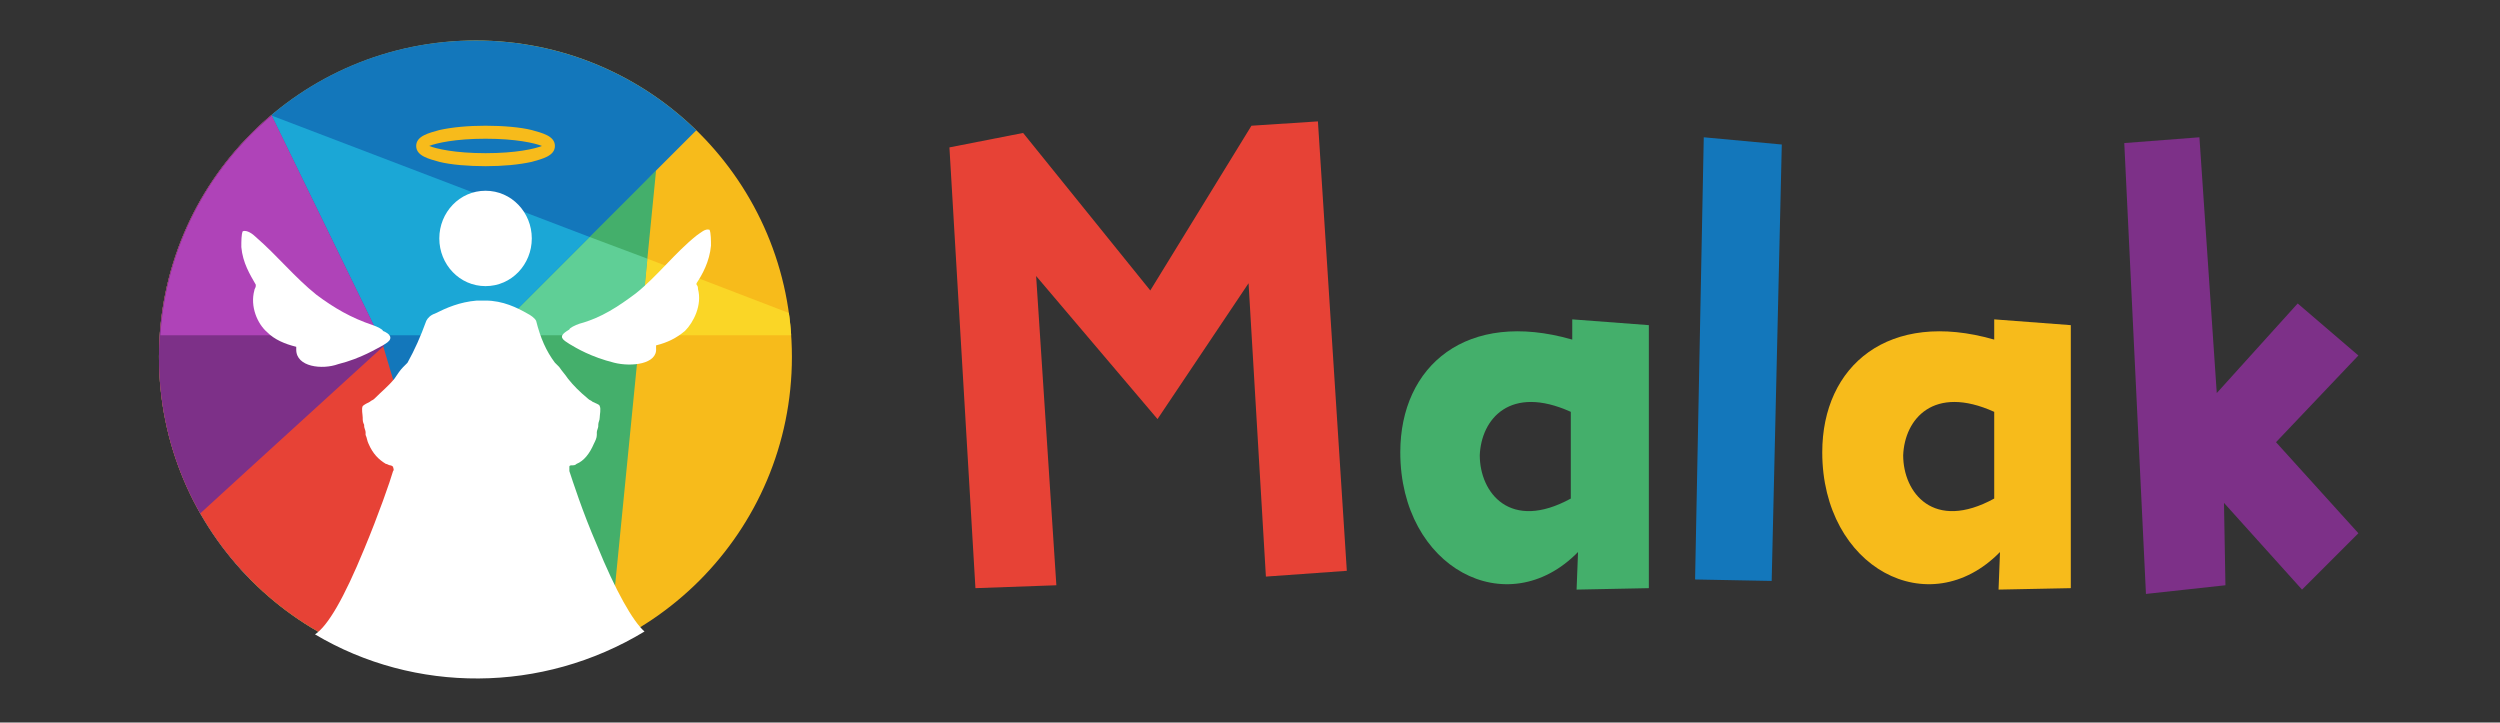 <?xml version="1.0" encoding="utf-8"?>
<!-- Generator: Adobe Illustrator 23.0.6, SVG Export Plug-In . SVG Version: 6.00 Build 0)  -->
<svg version="1.1" id="Layer_1" xmlns="http://www.w3.org/2000/svg" xmlns:xlink="http://www.w3.org/1999/xlink" x="0px" y="0px"
	 viewBox="0 0 173 50" style="enable-background:new 0 0 173 50;" xml:space="preserve">
<rect x="0" y="0" width="173" height="50" fill="#333333" stroke="none"/>
<style type="text/css">
	.st0{clip-path:url(#SVGID_2_);fill:#F7BB1B;}
	.st1{clip-path:url(#SVGID_2_);fill:#44AF6B;}
	.st2{clip-path:url(#SVGID_2_);fill:#1377BB;}
	.st3{clip-path:url(#SVGID_2_);fill:#E74236;}
	.st4{clip-path:url(#SVGID_2_);fill:#7D3088;}
	.st5{clip-path:url(#SVGID_2_);}
	.st6{clip-path:url(#SVGID_4_);fill:#FAD626;}
	.st7{clip-path:url(#SVGID_4_);fill:#5FCF96;}
	.st8{clip-path:url(#SVGID_4_);fill:#1BA7D6;}
	.st9{clip-path:url(#SVGID_4_);fill:#AF43B8;}
	.st10{fill:#FFFFFF;}
	.st11{fill:#F7BB1B;}
	.st12{fill:#E74236;}
	.st13{fill:#44AF6B;}
	.st14{fill:#1377BB;}
	.st15{fill:#7D3088;}
</style>
<g>
	<g>
		<defs>
			<path id="SVGID_1_" d="M11,24.7c0,12.1,9.8,21.9,21.9,21.9c12.1,0,21.9-9.8,21.9-21.9c0-12.1-9.8-21.9-21.9-21.9
				C20.8,2.8,11,12.6,11,24.7"/>
		</defs>
		<clipPath id="SVGID_2_">
			<use xlink:href="#SVGID_1_"  style="overflow:visible;"/>
		</clipPath>
		<path class="st0" d="M33,2.8c12.1,0,21.9,9.8,21.9,21.9c0,12.1-9.8,21.9-21.9,21.9C20.8,46.7,11,36.9,11,24.7
			C11,12.6,20.8,2.8,33,2.8"/>
		<polyline class="st1" points="45.4,11.8 41.4,52.3 10.3,44.5 45.4,11.8 		"/>
		<polyline class="st2" points="-1.7,25.5 32.8,-9.1 49.6,7.6 15,42.2 -1.7,25.5 		"/>
		<path class="st3" d="M17.9,6.1c0,0.1,8.6,17.8,8.6,17.8l8.2,27.6L8.3,46.7l2.3-37.4L17.9,6.1"/>
		<path class="st4" d="M18.8,8l7.8,15.9c0,0-19,17.3-18.9,17.3c0.2,0-1.5-28.7-1.5-28.7L18.8,8"/>
		<g class="st5">
			<defs>
				<polyline id="SVGID_3_" points="9.7,23.2 58.6,23.2 58.6,4.5 9.7,4.5 9.7,23.2 				"/>
			</defs>
			<clipPath id="SVGID_4_">
				<use xlink:href="#SVGID_3_"  style="overflow:visible;"/>
			</clipPath>
			<path class="st6" d="M44.8,17.9l-0.5,5.3h10.6c0-0.5-0.1-1-0.2-1.5L44.8,17.9"/>
			<polyline class="st7" points="40.8,16.4 34,23.2 44.3,23.2 44.8,17.9 40.8,16.4 			"/>
			<polyline class="st8" points="18.8,8 18.8,8 18.8,8 26.2,23.2 34,23.2 40.8,16.4 18.8,8 			"/>
			<path class="st9" d="M18.8,8L18.8,8c-4.4,3.7-7.3,9.1-7.7,15.2h15.1L18.8,8"/>
		</g>
	</g>
</g>
<path class="st10" d="M33.6,13.2c1.8,0,3.2,1.5,3.2,3.3c0,1.8-1.4,3.3-3.2,3.3c-1.8,0-3.2-1.5-3.2-3.3
	C30.4,14.7,31.8,13.2,33.6,13.2"/>
<path class="st10" d="M26.8,23.7c0.4-0.3,0.2-0.6-0.3-0.8c0-0.1-0.4-0.3-0.7-0.4c-1.5-0.5-2.7-1.2-3.9-2.1c-1.5-1.2-2.7-2.7-4.2-4
	c-0.2-0.2-0.6-0.5-0.9-0.4c-0.1,0.2-0.1,0.7-0.1,1.1c0.1,1.1,0.6,1.9,1,2.6c0,0,0,0,0,0.1c0,0,0,0,0,0c0,0.1-0.1,0.2-0.1,0.3
	c-0.3,1.1,0.2,2.3,0.9,2.9c0.5,0.5,1.2,0.8,2,1c0,0.1,0,0.1,0,0.2c0,1.2,1.8,1.4,2.9,1c1.6-0.4,2.7-1.1,3.1-1.3L26.8,23.7z"/>
<path class="st10" d="M49.2,17c0-0.3,0-0.9-0.1-1.1c-0.3-0.1-0.6,0.2-0.9,0.4c-1.5,1.2-2.7,2.8-4.2,4c-1.2,0.9-2.4,1.7-3.9,2.1
	c-0.3,0.1-0.7,0.3-0.7,0.4c-0.5,0.3-0.7,0.5-0.3,0.8l0.3,0.2c0.5,0.3,1.5,0.9,3.1,1.3c1.2,0.3,3,0.1,2.9-1c0-0.1,0-0.1,0-0.2
	c0.8-0.2,1.4-0.5,2-1c0.6-0.6,1.2-1.8,0.9-2.9c0-0.1,0-0.2-0.1-0.3c0,0,0,0,0,0c0,0,0,0,0-0.1C48.6,19,49.1,18.1,49.2,17"/>
<path class="st10" d="M44.6,43.7c-0.8-0.7-2-2.8-3.3-6c-1-2.3-1.7-4.5-1.9-5.1l0,0c0-0.1,0-0.2,0-0.3c0-0.1,0.1-0.1,0.2-0.1
	c0.1,0,0.2,0,0.3-0.1c0.5-0.2,0.9-0.7,1.2-1.4c0.1-0.2,0.2-0.4,0.2-0.6c0,0,0,0,0-0.1v0c0,0,0,0,0-0.1c0-0.1,0.1-0.3,0.1-0.4
	c0,0,0,0,0-0.1c0-0.2,0.1-0.3,0.1-0.5c0-0.2,0.1-0.6,0-0.8c0-0.1-0.3-0.2-0.5-0.3c-0.1-0.1-0.2-0.1-0.3-0.2c-0.6-0.5-1-0.9-1.4-1.4
	c0,0,0,0,0,0c-0.2-0.3-0.4-0.5-0.6-0.8c-0.1-0.1-0.2-0.2-0.3-0.3c0,0,0,0,0,0c-0.6-0.8-1-1.7-1.3-2.9c0,0,0,0,0,0l0,0
	c-0.1-0.2-0.4-0.4-0.6-0.5l0,0c-0.7-0.4-1.7-0.9-2.9-0.9h0h0c-0.1,0-0.1,0-0.2,0c0,0-0.1,0-0.1,0c0,0-0.1,0-0.1,0c0,0-0.1,0-0.2,0h0
	h0c-1.2,0.1-2.1,0.5-2.9,0.9l0,0c-0.3,0.1-0.5,0.3-0.6,0.5c0,0,0,0,0,0c0,0,0,0,0,0c-0.4,1.1-0.8,2-1.3,2.9c0,0,0,0,0,0
	c-0.1,0.1-0.2,0.2-0.3,0.3c-0.2,0.2-0.4,0.5-0.6,0.8c0,0,0,0,0,0c-0.4,0.5-0.9,0.9-1.4,1.4c-0.1,0.1-0.2,0.1-0.3,0.2
	c-0.2,0.1-0.4,0.2-0.5,0.3c-0.1,0.2,0,0.6,0,0.8c0,0.2,0,0.3,0.1,0.5c0,0,0,0.1,0,0.1c0,0.1,0.1,0.3,0.1,0.4c0,0,0,0,0,0.1v0
	c0,0,0,0,0,0.1c0.1,0.2,0.1,0.4,0.2,0.6c0.3,0.7,0.7,1.1,1.2,1.4c0.1,0,0.2,0.1,0.3,0.1c0.1,0,0.2,0.1,0.2,0.1c0,0.1,0.1,0.2,0,0.3
	c0,0,0,0,0,0c-0.2,0.7-1,3-2,5.4c-1.4,3.4-2.5,5.3-3.4,5.9l0,0l0,0C28.7,48,37.5,48,44.6,43.7L44.6,43.7L44.6,43.7z"/>
<path class="st11" d="M33.6,11.5c-1.2,0-2.4-0.1-3.2-0.3c-0.7-0.2-1.6-0.4-1.6-1.1c0-0.7,0.9-0.9,1.6-1.1c0.9-0.2,2-0.3,3.2-0.3
	c1.2,0,2.4,0.1,3.2,0.3c0.7,0.2,1.6,0.4,1.6,1.1c0,0.7-0.9,0.9-1.6,1.1C35.9,11.4,34.8,11.5,33.6,11.5 M29.7,10.1
	c0.5,0.2,1.8,0.5,3.9,0.5c2.1,0,3.4-0.3,3.9-0.5c-0.5-0.2-1.8-0.5-3.9-0.5C31.5,9.6,30.2,9.9,29.7,10.1"/>
<g>
	<polygon class="st12" points="70.8,9.2 79.6,20.1 86.6,8.7 91.2,8.4 93.2,39.5 87.6,39.9 86.4,19.6 80.1,29 71.7,19.1 73.1,40.5 
		67.5,40.7 65.7,10.2 	"/>
	<path class="st13" d="M109.2,38.2c-4.9,5-12.3,1.1-12.3-6.9c0-6,4.6-9.9,11.9-7.8v-1.4l5.3,0.4l0,18.2l-5,0.1L109.2,38.2z
		 M102.4,31.5c0,2.6,2.1,5.3,6.3,3v-6C104.5,26.6,102.5,29,102.4,31.5"/>
	<polygon class="st14" points="117.9,9.5 123.3,10 122.6,40.2 117.3,40.1 	"/>
	<path class="st11" d="M138.4,38.2c-4.9,5-12.3,1.1-12.3-6.9c0-6,4.6-9.9,11.9-7.8v-1.4l5.3,0.4l0,18.2l-5,0.1L138.4,38.2z
		 M131.7,31.5c0,2.6,2.1,5.3,6.3,3v-6C133.8,26.6,131.8,29,131.7,31.5"/>
	<polygon class="st15" points="147,9.9 152.2,9.5 153.4,27.2 159,21 163.2,24.6 157.5,30.6 163.2,36.9 159.3,40.8 153.9,34.8 
		154,40.5 148.5,41.1 	"/>
</g>
</svg>
